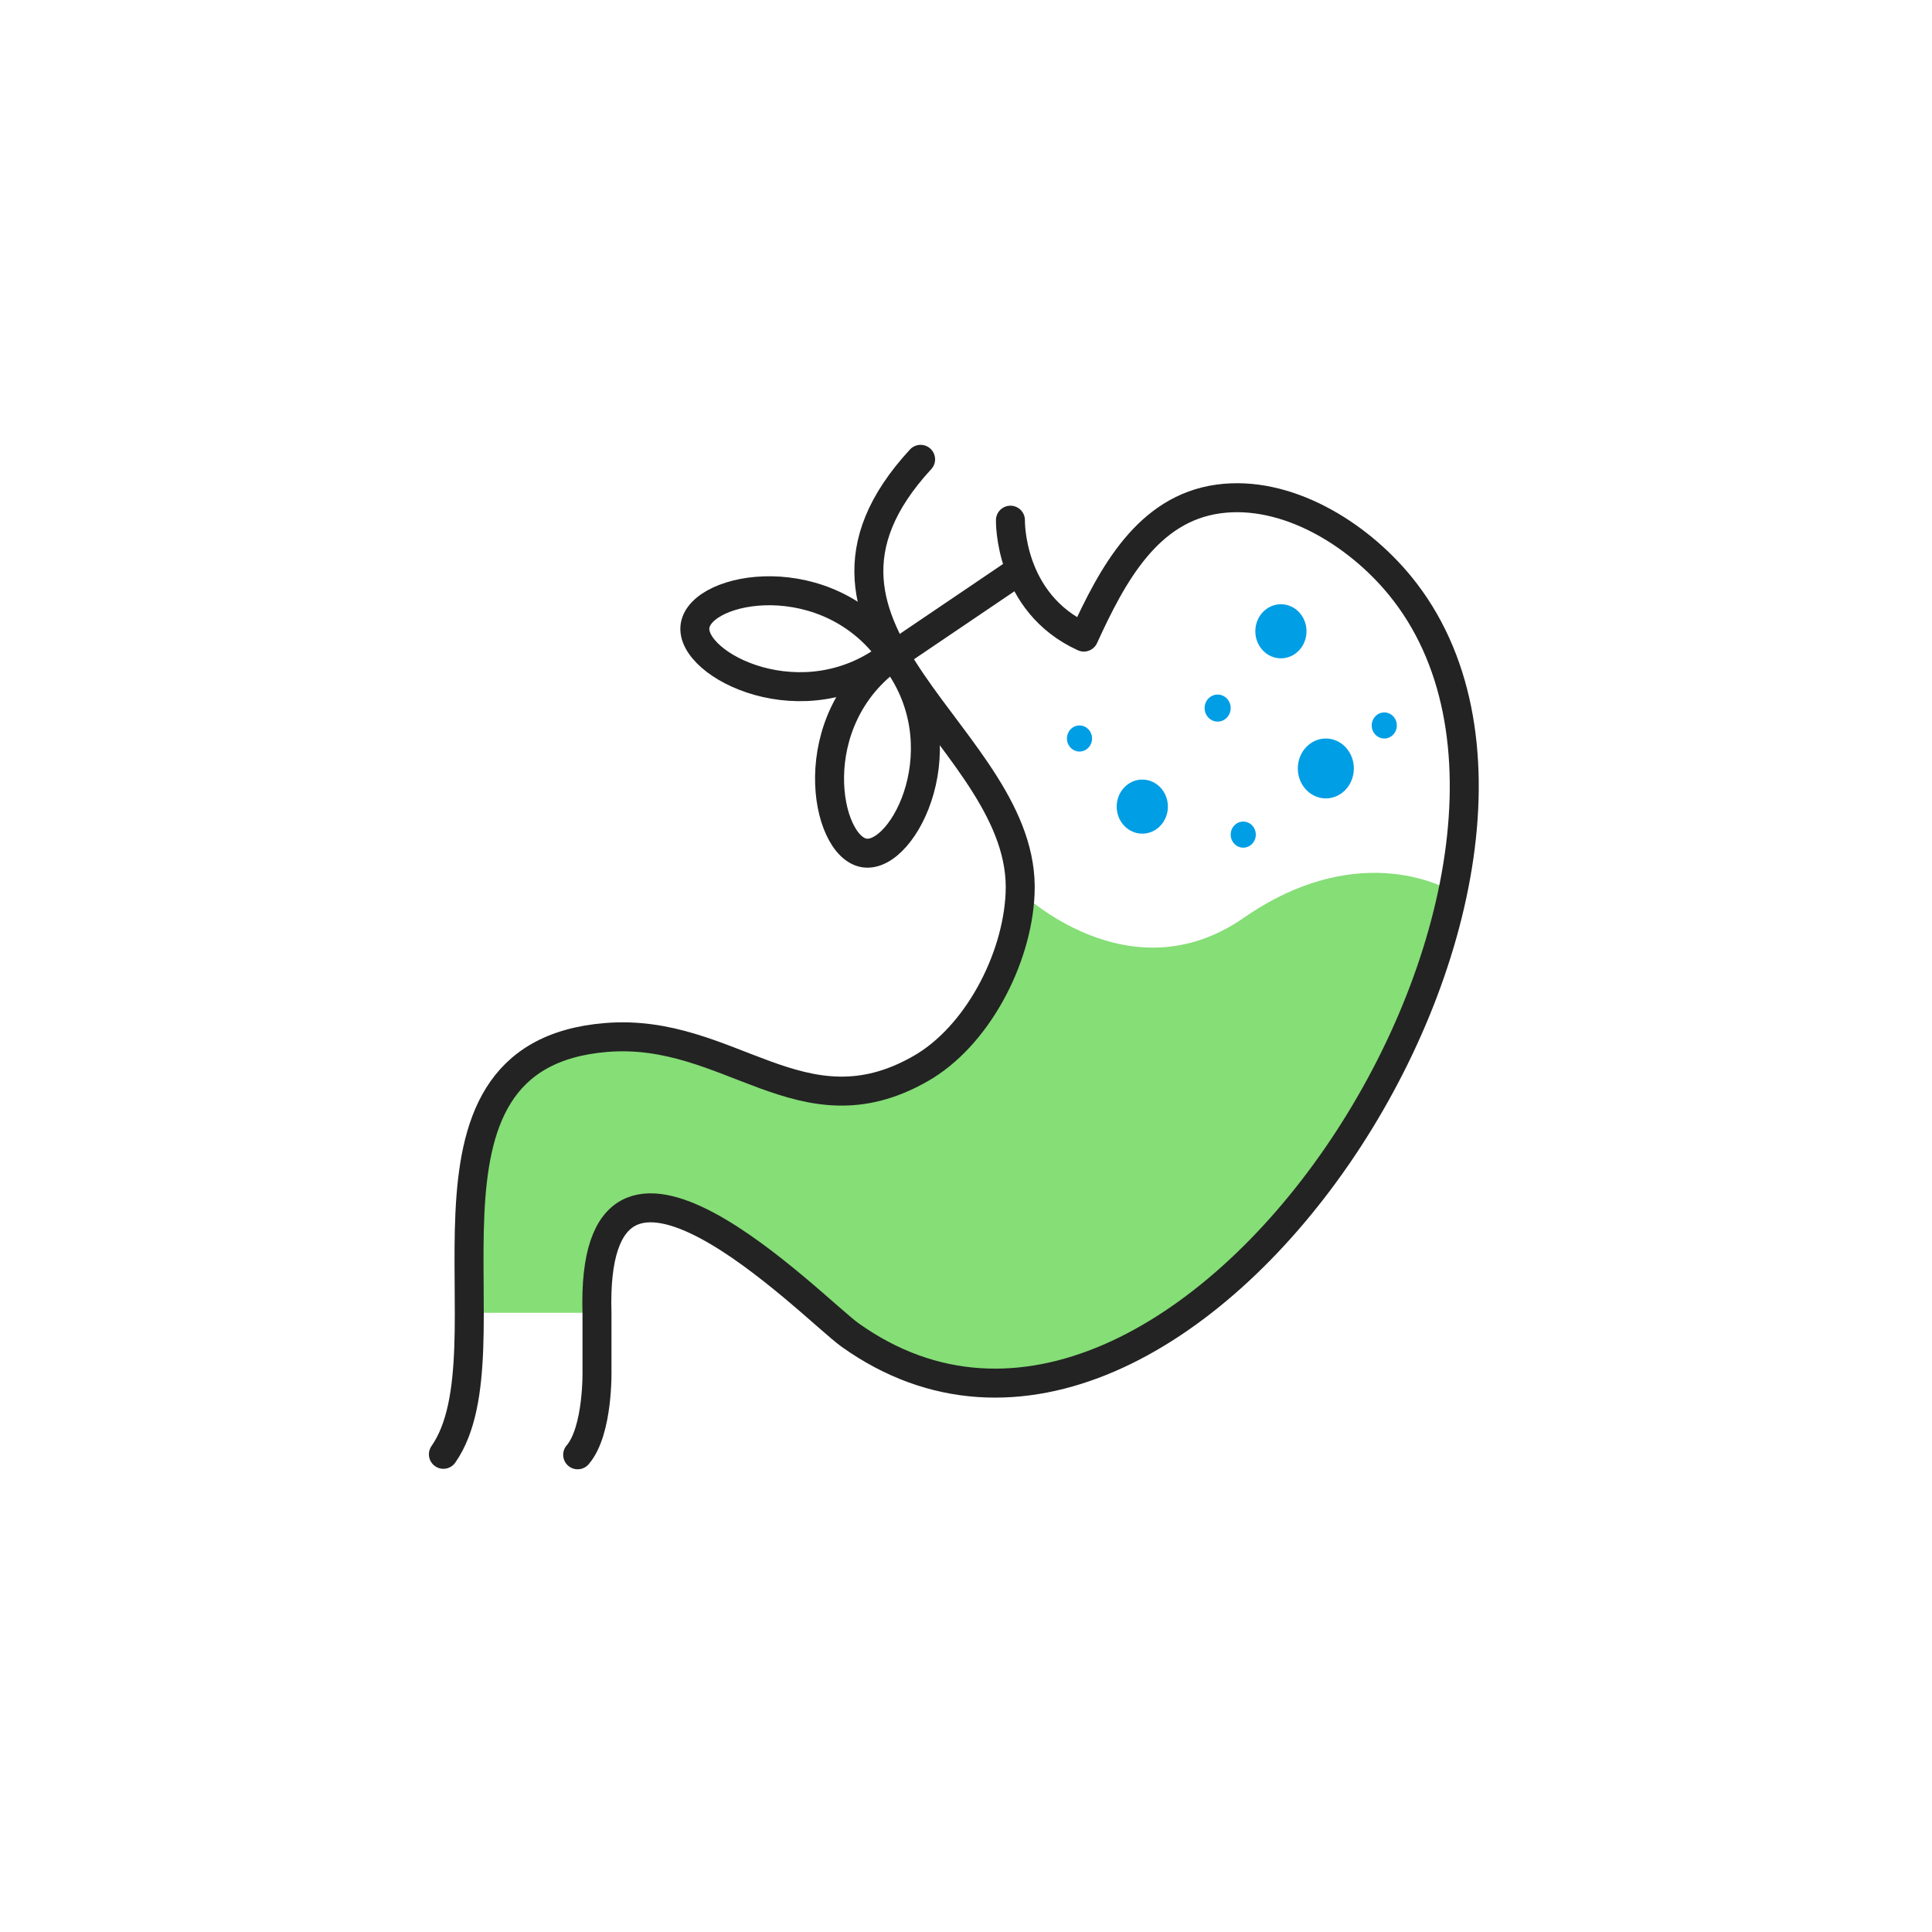 <svg width="400" height="400" viewBox="0 0 400 400" fill="none" xmlns="http://www.w3.org/2000/svg">
<path d="M211.2 184.599C211.2 184.699 211.2 184.799 211.2 184.799C211.2 184.899 211.2 184.999 211.2 184.999C210.9 191.899 208.6 199.299 205 205.799C201.4 212.299 196.3 217.999 190.5 221.299C178.2 228.299 168.4 226.199 158.4 222.499C148.4 218.899 138.3 213.699 125.5 214.799C110 216.099 102.9 223.999 99.7 234.799C96.5 245.599 97.2 259.199 97.2 271.799H110.4H123.6C122.8 247.299 134 246.999 146.3 253.599C158.6 260.199 172.1 273.499 175.9 276.299C200.7 293.999 228.7 286.499 252.1 266.799C275.5 247.099 294.3 215.299 300.7 184.599C300.7 184.599 282.1 172.899 257.4 190.099C233.6 206.499 211.2 184.599 211.2 184.599Z" fill="#85DE76"/>
<path d="M190.6 95.1C157.2 131.3 212.7 152.7 211.2 185C210.6 198.7 202.2 214.7 190.5 221.3C165.9 235.3 151.1 212.7 125.5 214.8C80.1 218.5 106.9 279.5 91.8 301.1" stroke="#232323" stroke-width="6" stroke-miterlimit="10" stroke-linecap="round" stroke-linejoin="round"/>
<path d="M209.2 107.7C209.2 107.7 208.8 124.8 224.4 131.9C230.3 119 237.6 105.3 252.3 103.3C266.3 101.4 281 110.4 289.9 121.3C338 180.2 244.9 325.5 176 276.4C168.3 270.9 122.1 222.9 123.6 271.9V283.7C123.6 283.7 123.9 296.2 119.6 301.2" stroke="#232323" stroke-width="6" stroke-miterlimit="10" stroke-linecap="round" stroke-linejoin="round"/>
<path d="M252.1 149.401C253.592 149.401 254.8 148.147 254.8 146.601C254.8 145.054 253.592 143.801 252.1 143.801C250.609 143.801 249.4 145.054 249.4 146.601C249.4 148.147 250.609 149.401 252.1 149.401Z" fill="#009EE5"/>
<path d="M274.5 165.3C277.703 165.3 280.3 162.525 280.3 159.1C280.3 155.676 277.703 152.9 274.5 152.9C271.297 152.9 268.7 155.676 268.7 159.1C268.7 162.525 271.297 165.3 274.5 165.3Z" fill="#009EE5"/>
<path d="M236.5 172.6C239.427 172.6 241.8 170.093 241.8 167C241.8 163.908 239.427 161.4 236.5 161.4C233.573 161.4 231.2 163.908 231.2 167C231.2 170.093 233.573 172.6 236.5 172.6Z" fill="#009EE5"/>
<path d="M265.2 136.3C268.128 136.3 270.5 133.792 270.5 130.7C270.5 127.607 268.128 125.1 265.2 125.1C262.273 125.1 259.9 127.607 259.9 130.7C259.9 133.792 262.273 136.3 265.2 136.3Z" fill="#009EE5"/>
<path d="M257.4 175.5C258.836 175.5 260 174.291 260 172.8C260 171.308 258.836 170.1 257.4 170.1C255.964 170.1 254.8 171.308 254.8 172.8C254.8 174.291 255.964 175.5 257.4 175.5Z" fill="#009EE5"/>
<path d="M286.6 152.9C288.036 152.9 289.2 151.691 289.2 150.2C289.2 148.709 288.036 147.5 286.6 147.5C285.164 147.5 284 148.709 284 150.2C284 151.691 285.164 152.9 286.6 152.9Z" fill="#009EE5"/>
<path d="M223.5 155.599C224.936 155.599 226.1 154.39 226.1 152.899C226.1 151.408 224.936 150.199 223.5 150.199C222.064 150.199 220.9 151.408 220.9 152.899C220.9 154.39 222.064 155.599 223.5 155.599Z" fill="#009EE5"/>
<path d="M184.9 135.801C199.3 154.001 187.2 177.801 179 176.601C170.8 175.401 165.9 149.101 184.9 135.801Z" stroke="#232323" stroke-width="6" stroke-miterlimit="10" stroke-linecap="round" stroke-linejoin="round"/>
<path d="M184.7 135.5C171.4 116.5 145.1 121.3 143.9 129.6C142.7 137.7 166.5 149.9 184.7 135.5Z" stroke="#232323" stroke-width="6" stroke-miterlimit="10" stroke-linecap="round" stroke-linejoin="round"/>
<path d="M184.9 135.8L211.2 118" stroke="#232323" stroke-width="6" stroke-miterlimit="10" stroke-linecap="round" stroke-linejoin="round"/>
</svg>
